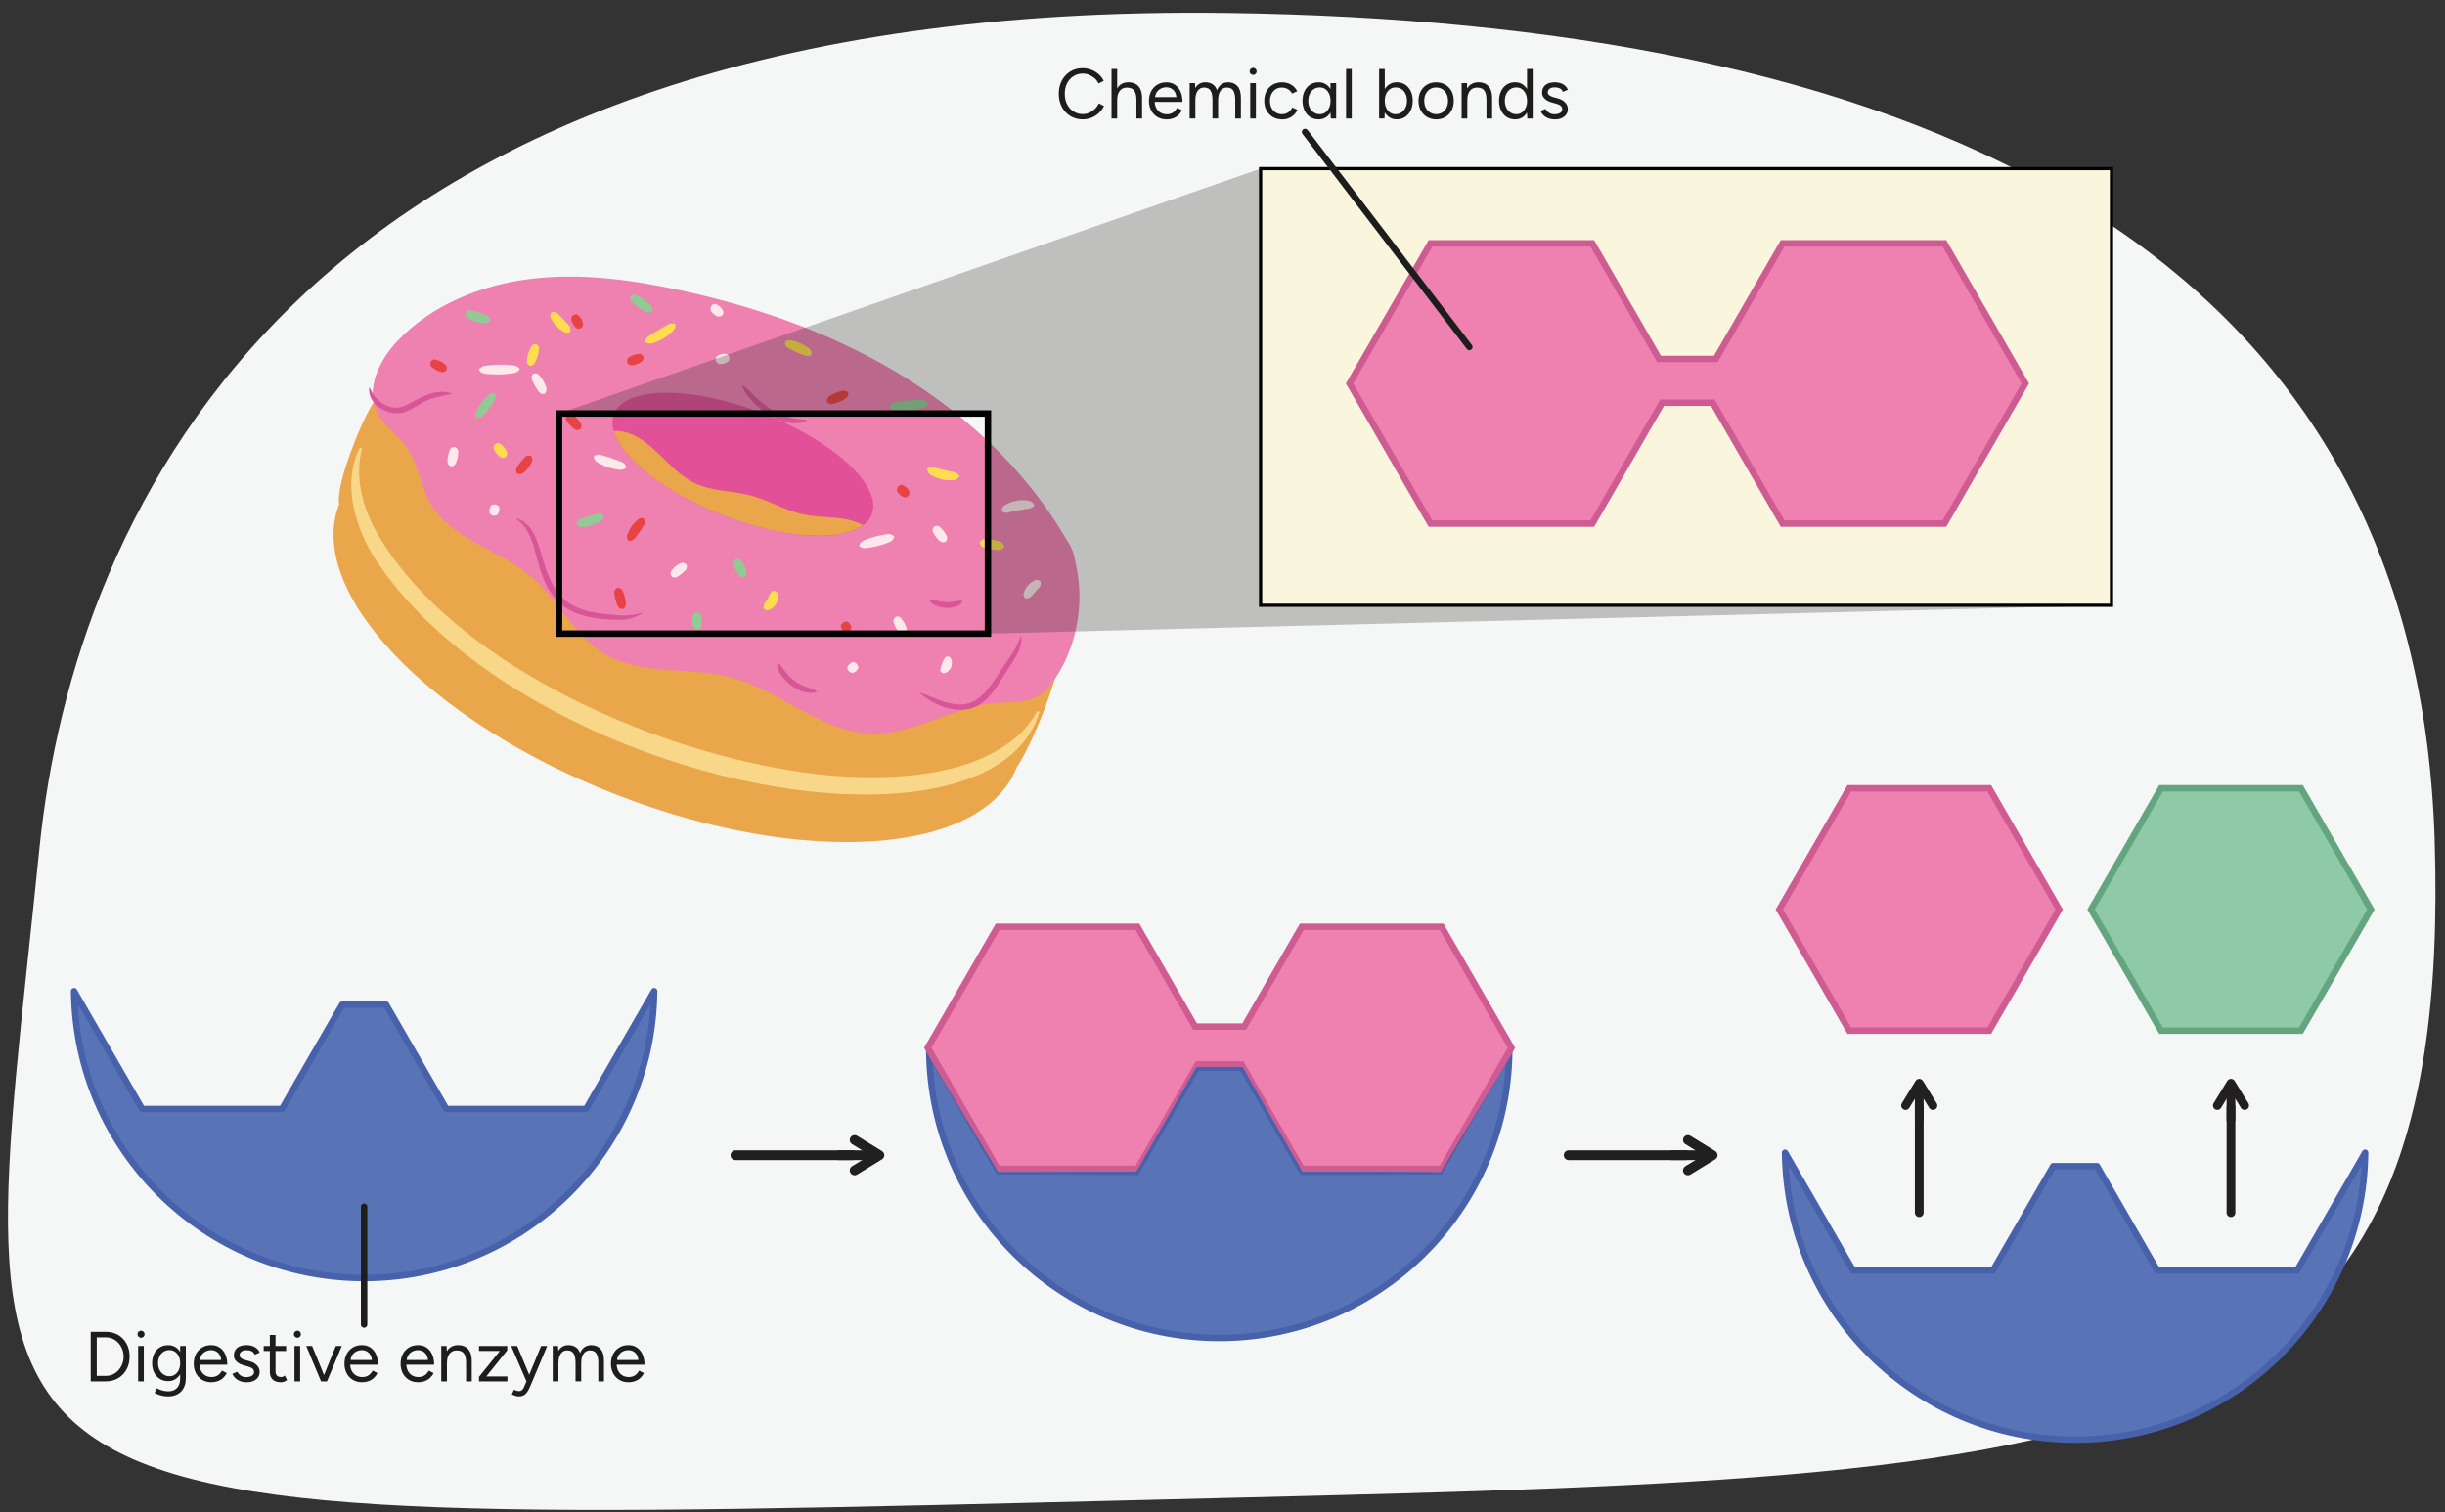 <?xml version="1.0" encoding="UTF-8"?><svg id="a" xmlns="http://www.w3.org/2000/svg" width="760" height="470" viewBox="0 0 760 470"><rect x="0" y="0" width="760" height="470" fill="#333333" stroke="none"/><path d="M756.78,261.1c6.36,199.82-102.27,197.71-400.2,205.12C-30,475.83-9.28,476.45,12.27,263.6,22.87,158.98,93.05.06,381.75,4.04c203.41,2.8,368.95,65.61,375.04,257.06Z" fill="#f5f6f6"/><path d="M119.2,121.26c10.6-27.27,66.34-31.06,124.49-8.44,58.15,22.61,96.69,63.05,86.09,90.32,0,0-.78,6.13-5.49,18.25-4.71,12.11-8.28,17.16-8.28,17.16-10.6,27.27-66.34,31.06-124.49,8.44-58.15-22.61-96.69-63.05-86.09-90.32,0,0-1.27-3.71,4.53-18.62s9.24-16.79,9.24-16.79Z" fill="#eaa64b"/><path d="M323.13,221.26c-5.29,17.69-25.93,23.67-42.38,25.19-54.6,5-135.18-26.64-164.96-74-5.75-9.84-9.36-22.62-3.93-33.34,0,0,.69.27.69.27-2.31,8.68-.02,17.67,4.13,25.39,24.79,44.49,97.98,74.18,147.14,76.69,18.08.7,40.16-.88,53.78-13.88,1.85-1.95,3.49-4.14,4.84-6.59l.69.27h0Z" fill="#f8d789"/><path d="M328.07,210.79c-1.4,2.12-3.02,4.18-5.21,5.47-3.84,2.28-8.63,1.85-13.08,2.22-13.46,1.1-25.67,10-39.17,9.53-15.73-.55-28.25-13.48-43.47-17.49-12.92-3.41-27.62-.37-39.11-7.18-9.6-5.7-14.47-16.92-22.98-24.14-9.97-8.45-24.88-11.47-31.33-22.84-3.1-5.46-3.71-12.15-7.34-17.28-2.76-3.9-7.08-6.62-9.19-10.91-3.65-7.43.79-16.38,6.52-22.36,10.69-11.15,25.88-17.24,41.22-19.12,15.33-1.87,30.89.18,45.99,3.42,24.8,5.31,49.08,13.92,70.6,27.34,6.56,4.09,12.84,8.63,18.75,13.6,5.96,5.02,11.55,10.48,16.66,16.36,5.09,5.87,9.7,12.17,13.69,18.84.95,1.58,2.12,3.24,2.78,4.97.53,1.41.78,3.04,1.1,4.51.8,3.66,1.13,7.42,1.02,11.17-.23,7.52-2.27,15-6.01,21.55-.46.8-.94,1.58-1.44,2.35Z" fill="#ef81b1"/><ellipse cx="230.91" cy="144.31" rx="17" ry="42.99" transform="translate(12.73 307.22) rotate(-68.75)" fill="#e25097"/><path d="M262.66,161.36c-4.27-.75-8.68-.54-12.92-1.45-5.68-1.22-10.76-4.4-16.38-5.89-5.61-1.49-11.69-1.27-16.99-3.64-7.32-3.28-11.45-10.77-18.38-14.57-2.27-1.25-4.81-2.02-7.22-1.82,2.45,8.45,15.88,19.13,33.97,26.16,18.8,7.31,36.53,8.3,43.53,3.08-1.74-.91-3.69-1.52-5.62-1.86Z" fill="#eaa64b"/><path d="M317.45,197.76c.27,1.91-.37,3.86-1.23,5.53-1.84,3.28-3.9,6.24-5.9,9.4-2.06,3.15-4.67,6.49-8.55,7.53-5.68,1.48-11.65-1.27-15.91-4.76,0,0,.11-.19.11-.19,3.45,1.16,6.67,2.92,10.23,3.51,8.29,1.58,11.75-5.93,15.74-11.63,2.01-3.06,4.26-5.82,5.28-9.39,0,0,.22.01.22.01h0Z" fill="#d85698"/><path d="M160.55,161.14c4.94,1.41,6.57,7.11,7.82,11.46,1.25,4.45,2.77,8.89,5.66,12.3,4.47,5.38,12.17,5.87,18.68,6.39,2.27.07,4.54-.08,6.76-.82l.1.2c-1.98,1.37-4.47,1.94-6.86,2.02-15.46-.22-22.23-4.33-25.92-19.66-1.2-4.36-2.37-9.03-6.33-11.69,0,0,.09-.2.09-.2h0Z" fill="#d85698"/><path d="M241.84,205.93c1.91,1.99,2.8,4.13,5.13,5.64,2.08,1.74,4.45,2.06,6.9,3.24,0,0,0,.22,0,.22-3.76,1.44-8.89-1.99-10.93-5.05-.78-1.16-1.58-2.44-1.31-3.99l.21-.07h0Z" fill="#d85698"/><path d="M140.33,122.45c-2.49.64-4.84.91-7.09,1.82-2.37.9-4.24,2.46-6.62,3.49-4.89,2.34-12.34-1.46-11.89-7.22,0,0,.22-.03.22-.03,1.69,4.27,6.45,7.64,10.97,5.57,4.36-2.2,9.29-5.53,14.43-3.85,0,0-.01.22-.01.22h0Z" fill="#d85698"/><path d="M289.11,186.32c1.12-.13,1.74.3,2.55.49.78.19,1.58.3,2.38.34,1.84.23,3.12-.55,4.98-.36,0,0,.11.19.11.19-.45,1.05-1.43,1.38-2.33,1.64-.92.27-1.89.4-2.85.35-.96-.05-1.91-.25-2.8-.61-.86-.36-1.84-.72-2.16-1.86l.13-.18h0Z" fill="#d85698"/><path d="M230.86,119.81c1.8,1.12,2.97,2.67,4.42,3.99,2.82,2.62,6.05,4.82,9.77,5.86,1.86.51,3.69.6,5.73.97l.04.22c-5.71,2.46-12.81-1.78-16.69-5.89-1.39-1.49-2.81-2.98-3.45-5.02l.18-.14h0Z" fill="#d85698"/><path d="M196.13,91.87c1.28-.61,1.73-.05,2.37.23.61.33,1.2.68,1.76,1.08,1.07.95,2.8,1.79,2.58,3.48-.01.14-.1.25-.22.3-1.04.47-1.57.2-2.36-.24-1.23-.64-2.35-1.43-3.36-2.39-.48-.52-1.15-.76-.98-2.17.02-.13.1-.25.22-.3h0Z" fill="#92c994"/><path d="M276.38,126.29c.91-1.33,1.95-1.22,2.96-1.45,1.01-.17,2.03-.32,3.05-.41,1.02-.09,2.05-.1,3.08-.1,1.19,0,2.16-.06,3.16.91.1.1.12.26.03.37-.82,1.13-1.79,1.23-2.96,1.44-1.01.17-2.03.33-3.05.42-1.02.09-2.05.12-3.07.12-1.03-.06-2.04.23-3.16-.92-.1-.1-.11-.26-.03-.37h0Z" fill="#92c994"/><path d="M228.7,173.81c1.32-.27,1.45.3,1.84.69.34.42.65.86.89,1.35.47,1.19,1.14,2.48-.03,3.41-.1.09-.23.13-.35.12-.63-.05-.95-.19-1.17-.36-.77-.93-1.31-1.98-1.71-3.12-.12-.49-.53-.76.23-1.87.07-.11.19-.18.31-.21h0Z" fill="#92c994"/><path d="M153.86,122.48c.52,1.37-.11,1.87-.46,2.58-.4.67-.82,1.33-1.3,1.95-.47.62-1,1.2-1.54,1.76-.67.72-1.14,1.23-2.35,1.15-.14,0-.25-.1-.3-.22-.4-1.14-.04-1.73.47-2.57.4-.67.82-1.34,1.28-1.96.47-.62.99-1.2,1.53-1.77.58-.53.9-1.27,2.36-1.14.14.01.25.1.3.22h0Z" fill="#92c994"/><path d="M144.79,96.94c1.14-.82,1.61-.4,2.26-.29.62.15,1.23.3,1.83.48,1.3.54,2.99.56,3.54,2.06.06.12.03.27-.04.37-.68.93-1.32.92-2.24.85-1.44-.08-2.84-.49-4.1-1.19-.6-.39-1.36-.51-1.42-1.94,0-.14.06-.26.17-.33h0Z" fill="#92c994"/><path d="M216.81,190.3c1.26.42,1.07.87,1.22,1.32.1.45.17.89.18,1.34-.02.68-.07,1.38-.31,2.03-.1.2-.81.84-1.34.7-.91-.34-1.07-.61-1.21-1.32-.22-.89-.25-1.79-.08-2.69.13-.45-.08-.9,1.16-1.37.12-.05.25-.05.37,0h0Z" fill="#92c994"/><path d="M179.18,162.72c.49-1.36,1.21-1.32,1.87-1.64.67-.26,1.34-.51,2.02-.73.68-.21,1.38-.38,2.08-.56.91-.24,1.49-.41,2.47.24.12.07.17.21.15.34-.17,1.18-.78,1.52-1.64,1.97-1.37.74-2.86,1.22-4.4,1.42-.78.05-1.51.41-2.48-.67-.09-.1-.11-.24-.07-.36h0Z" fill="#92c994"/><path d="M304.61,168.44c.84-1.12,1.43-.82,2.08-.85.64.02,1.28.07,1.91.18,1.32.37,3.08.37,3.54,1.96.04.13.02.27-.06.37-.68.87-1.21.88-2.08.84-1.29-.02-2.55-.22-3.77-.63-.6-.25-1.27-.16-1.68-1.5-.04-.13-.01-.26.06-.37h0Z" fill="#ffdd4e"/><path d="M288.4,145.51c1.33-.67,1.92-.18,2.72-.02.77.21,1.53.38,2.29.56.76.18,1.52.37,2.3.53.99.18,1.67.25,2.43,1.21.09.11.09.26.02.37-.4.6-.85.87-1.31,1.01-2.28.37-4.68-.06-6.73-1.11-.79-.46-1.75-.7-1.9-2.22-.01-.14.06-.27.18-.32h0Z" fill="#ffdd4e"/><path d="M166.83,107.04c1.02.92.66,1.42.63,2.03-.09.58-.2,1.16-.37,1.72-.51,1.19-.72,2.78-2.31,2.96-.13.02-.26-.02-.35-.11-.47-.45-.63-.8-.68-1.13.04-1.48.44-2.92,1.09-4.25.31-.52.29-1.13,1.65-1.33.13-.02.26.03.35.11h0Z" fill="#ffdd4e"/><path d="M154.05,137.95c1.23-.47,1.35-.01,1.74.23.34.27.66.57.93.9.39.52.77,1.08.96,1.71.04.21-.14,1.14-.63,1.36-.9.31-1.19.22-1.73-.24-.7-.53-1.25-1.18-1.66-1.97-.16-.42-.59-.62.09-1.75.07-.11.17-.19.28-.24h0Z" fill="#ffdd4e"/><path d="M200.57,106.06c.37-1.48,1.21-1.63,1.93-2.14,1.08-.69,3.29-2.01,4.42-2.62.91-.54,1.54-.97,2.79-.7.14.03.23.15.24.28.03.73-.16,1.23-.44,1.63-1.57,1.75-3.6,3.06-5.8,3.88-.89.28-1.7.84-3,.01-.12-.08-.17-.22-.13-.35h0Z" fill="#ffdd4e"/><path d="M171.67,96.98c1.41-.09,1.61.52,2.12.96.47.46.93.91,1.38,1.37.88,1.14,2.37,1.98,2.16,3.6,0,.14-.1.25-.21.3-1.07.48-1.65.13-2.43-.39-1.25-.81-2.31-1.91-3.07-3.2-.33-.66-.94-1.18-.27-2.45.06-.12.19-.19.31-.2h0Z" fill="#ffdd4e"/><path d="M240.56,183.65c1.18.23,1.27,1.01,1.26,1.92-.04,1.84-1.32,3.63-3.11,4.13-.36.07-1.33-.21-1.38-.85.12-.81.13-1.14.64-1.69.5-.72.92-1.47,1.23-2.29.14-.51.32-.56,1-1.12.1-.08.24-.12.36-.09h0Z" fill="#ffdd4e"/><path d="M244.06,106.32c1.1-.96,1.8-.51,2.57-.37.76.2,1.51.45,2.22.77.71.33,1.39.74,2.04,1.18.81.55,1.39.96,1.42,2.17,0,.14-.08.26-.19.32-1.06.52-1.63.28-2.5-.08-.68-.26-1.36-.52-2.02-.81-.66-.3-1.3-.63-1.95-.97-.63-.39-1.36-.44-1.7-1.85-.03-.13.01-.27.11-.35h0Z" fill="#ffdd4e"/><path d="M200.27,161.42c.46,1.34-.11,1.69-.41,2.3-.35.57-.69,1.13-1.06,1.66-.94,1.08-1.55,2.74-3.21,2.76-.14,0-.26-.06-.33-.17-.62-.98-.38-1.58,0-2.43.57-1.34,1.4-2.55,2.46-3.55.56-.47.9-1.16,2.29-.83.13.03.23.13.27.25h0Z" fill="#e84344"/><path d="M257.04,124.7c.06-1.38.68-1.42,1.17-1.78.51-.31,1.03-.59,1.57-.82,1.25-.37,2.6-1.23,3.78-.13.1.09.15.22.14.34-.05.65-.22,1-.44,1.25-1.17.92-2.55,1.54-3.99,1.9-.6.09-1.07.5-2.09-.42-.1-.09-.15-.22-.14-.34h0Z" fill="#e84344"/><path d="M279.28,151.13c1.1-.69,1.23-.31,1.59-.18.32.17.63.37.89.6.38.39.75.81.96,1.33.05.18-.09,1.08-.5,1.37-.52.31-.82.39-1.05.38-.88-.27-1.62-.86-2.13-1.62-.17-.34-.57-.43,0-1.6.06-.12.14-.21.25-.28h0Z" fill="#e84344"/><path d="M165.04,141.79c.83,1.1.33,1.56.12,2.14-.26.56-.57,1.1-.96,1.58-.9.93-1.93,2.37-3.42,1.67-.12-.05-.21-.16-.24-.28-.49-1.42.59-2.19,1.28-3.28.32-.41.68-.8,1.04-1.2.41-.37.5-.9,1.86-.81.13,0,.25.07.33.17h0Z" fill="#e84344"/><path d="M133.98,112.28c.99-.89,1.3-.5,1.78-.41.45.14.88.3,1.29.51.6.35,1.2.74,1.67,1.27.13.24.22.57.15,1.19-.01.13-.08.25-.17.33-.75.63-1.08.63-1.77.4-.91-.25-1.72-.67-2.45-1.27-.34-.34-.84-.38-.67-1.7.02-.13.08-.25.17-.33h0Z" fill="#e84344"/><path d="M262.36,193.39c1.21-.39,1.17-.06,1.43.09.21.19.39.39.53.62.18.37.33.79.3,1.22-.02.15-.53.88-.97,1.02-.57.17-.86.19-1.05.15-.63-.33-1.05-.93-1.18-1.63,0-.3-.31-.43.63-1.29.09-.09.21-.15.32-.19h0Z" fill="#e84344"/><path d="M192.11,182.68c1.35.24,1.29.84,1.57,1.35.22.53.42,1.06.56,1.61.18,1.26.79,2.69-.46,3.62-.1.09-.24.12-.36.09-.63-.13-.95-.34-1.16-.58-.72-1.24-1.12-2.64-1.25-4.07,0-.58-.33-1.08.74-1.94.1-.08.24-.11.36-.09h0Z" fill="#e84344"/><path d="M194.91,112.5c0-1.32.47-1.29.84-1.57.39-.23.78-.44,1.2-.59.64-.2,1.31-.37,1.99-.35.22.03,1.05.51,1.09,1.04-.03.96-.22,1.21-.85,1.56-.76.49-1.59.8-2.49.92-.47.02-.81.35-1.66-.67-.08-.1-.13-.23-.13-.35h0Z" fill="#e84344"/><path d="M178.23,97.92c1.21-.52,1.35-.02,1.71.25.66.61,1.09,1.42,1.24,2.31.14.69.07,1.01-.7,1.56-.44.25-1.31-.03-1.46-.12-.39-.36-.66-.81-.93-1.25-.16-.29-.28-.6-.4-.93-.08-.37-.42-.48.27-1.58.07-.11.17-.2.28-.24h0Z" fill="#e84344"/><path d="M176.39,128.85c1.25-.49,1.45.02,1.9.28.41.31.8.63,1.14,1,.77,1,1.76,1.81,1.09,3.12-.05.12-.15.21-.27.25-.59.21-.95.21-1.23.12-1.12-.61-2.04-1.54-2.74-2.61-.24-.47-.73-.7-.17-1.92.06-.12.16-.21.27-.25h0Z" fill="#e84344"/><path d="M277.94,166.98c-.58,1.44-1.52,1.48-2.38,1.86-.87.32-1.75.61-2.65.85-.9.23-1.81.4-2.72.55-1.09.18-1.93.36-2.98-.43-.11-.08-.15-.23-.09-.36.52-1.21,1.35-1.47,2.38-1.84.87-.32,1.75-.62,2.64-.86.89-.24,1.8-.41,2.72-.57.93-.1,1.78-.52,2.99.45.11.09.14.23.09.36h0Z" fill="#fde9e9"/><path d="M278.59,191.67c1.34-.12,1.39.42,1.75.8.31.41.59.83.82,1.27.46,1.17,1.18,2.22.18,3.29-.08.1-.21.16-.33.17-.63.04-.97-.07-1.22-.22-.9-.9-1.53-2.03-1.9-3.25-.1-.51-.51-.87.37-1.88.09-.1.21-.16.33-.17h0Z" fill="#fde9e9"/><path d="M213.44,175.67c.22,1.31-.25,1.38-.55,1.76-.32.33-.65.64-.99.93-.55.4-1.11.83-1.74,1.12-.27.06-.61.05-1.2-.15-.12-.04-.22-.14-.28-.25-.42-.92-.26-1.3.22-1.91.62-.87,1.45-1.55,2.43-1.99.5-.17.87-.64,1.93.19.11.08.17.2.19.32h0Z" fill="#fde9e9"/><path d="M184.73,141.71c1.31-.77,2-.26,2.85-.07.82.23,1.64.47,2.45.74.8.27,1.6.59,2.4.9.98.37,1.71.6,2.23,1.76.06.13.02.27-.08.36-.98.85-1.82.69-2.88.5-1.79-.29-3.53-.86-5.14-1.71-.78-.46-1.7-.65-1.99-2.15-.03-.14.04-.27.16-.34h0Z" fill="#fde9e9"/><path d="M154.25,156.86c1.15.57.89.81.96,1.13.02.31.01.61-.06.89-.13.43-.31.88-.64,1.21-.12.11-.99.33-1.42.13-.53-.27-.75-.47-.86-.65-.22-.74-.1-1.53.29-2.2.21-.25.08-.59,1.36-.59.13,0,.25.03.36.08h0Z" fill="#fde9e9"/><path d="M222.47,111.91c.04-1.3.44-1.19.75-1.42.33-.17.66-.32,1.01-.41.54-.1,1.1-.17,1.65-.06.18.06.86.68.86,1.18-.03.6-.14.9-.28,1.09-.72.58-1.63.87-2.55.86-.38-.05-.68.23-1.34-.89-.07-.11-.09-.24-.09-.36h0Z" fill="#fde9e9"/><path d="M221.02,95.22c.38-.53.69-.68.95-.72.7.07,1.36.4,1.89.85.5.48.92,1.11,1.04,1.8-.01.27-.14.59-.58,1.01-.38.3-1.29.22-1.43.19-.39-.19-.72-.47-1.06-.73-.3-.29-.6-.59-.85-.94-.06-.1-.21-1.05.04-1.47h0Z" fill="#fde9e9"/><path d="M141.54,139.01c1.12.74.83,1.2.87,1.72-.02.51-.06,1.02-.16,1.52-.37,1.21-.45,2.5-1.91,2.72-.13.03-.26,0-.36-.07-.52-.36-.72-.66-.82-.94-.15-1.28.07-2.57.54-3.77.24-.47.15-1,1.47-1.26.13-.02.26,0,.36.07h0Z" fill="#fde9e9"/><path d="M165.8,116.14c1.36-.3,1.58.35,2.05.79.42.47.81.98,1.12,1.54.53,1.21,1.53,2.72.35,3.91-.09.1-.22.14-.35.13-1.52-.07-1.89-1.46-2.66-2.55-.27-.48-.51-.99-.75-1.5-.2-.55-.67-.86-.05-2.09.06-.12.17-.2.29-.23h0Z" fill="#fde9e9"/><path d="M148.93,114.79c1.02-1.26,2.07-1.09,3.11-1.25,1.04-.11,2.09-.18,3.13-.2,1.04-.02,2.09.03,3.14.1,1.2.08,2.2.08,3.16,1.12.1.1.1.26,0,.37-.92,1.07-1.91,1.11-3.11,1.24-1.04.11-2.09.2-3.13.22-1.04.02-2.09-.02-3.14-.09-1.05-.12-2.09.09-3.16-1.13-.09-.11-.09-.26,0-.37h0Z" fill="#fde9e9"/><path d="M290.54,163.6c1.28-.37,1.42.13,1.83.43.36.33.71.68,1,1.07.66,1.06,1.51,1.91.72,3.13-.07.12-.17.19-.29.23-.61.16-.96.12-1.22.02-1.03-.69-1.83-1.66-2.39-2.76-.18-.47-.64-.74.06-1.88.07-.11.18-.19.29-.23h0Z" fill="#fde9e9"/><path d="M323.51,180.97c.09,1.36-.39,1.44-.72,1.89-.75.85-1.79,2.05-2.58,2.85-.24.17-.6.3-1.24.36-.63-.06-.88-1.1-.85-1.4.37-1.65,1.51-3.12,2.97-3.97.6-.29,1.11-.86,2.25-.05.11.08.17.2.17.33h0Z" fill="#fde9e9"/><path d="M311.36,158.73c.15-1.53,1.15-1.78,1.96-2.22,2.12-1.02,4.63-1.33,6.91-.75.45.18.89.5,1.23,1.13.07.12.04.27-.05.36-.51.5-.94.72-1.35.84-1.17.18-2.35.29-3.5.54-.76.14-1.53.28-2.29.47-.81.14-1.38.62-2.72-.04-.13-.06-.2-.19-.18-.32h0Z" fill="#fde9e9"/><path d="M294.01,204.18c1.91-.71,2.14,1.98,1.67,3.14-.44,1.18-2.38,2.96-3.35,1.21-.05-.1-.06-.21-.03-.32v-.05c.13-.45.16-.72.21-1.04.19-.49.37-.98.56-1.47.07-.27.1-.31.31-.59.15-.14.33-.74.64-.88h0Z" fill="#fde9e9"/><path d="M266.44,206.49c.63,1.11.29,1.15.18,1.45-.15.25-.32.48-.52.67-.34.27-.73.51-1.17.58-.16.02-.99-.31-1.22-.72-.28-.52-.35-.81-.35-1.01.21-.7.74-1.27,1.41-1.56.3-.08.38-.42,1.42.32.1.07.19.17.25.27h0Z" fill="#fde9e9"/><polygon points="173.77 128.53 391.84 52.41 656.33 52.41 656.33 188.15 307.1 196.95 307.1 128.53 173.77 128.53" fill="#1d1d1b" opacity=".25"/><rect x="173.77" y="128.53" width="133.32" height="68.42" fill="none" stroke="#000" stroke-miterlimit="10" stroke-width="2"/><rect x="391.84" y="52.41" width="264.49" height="135.74" fill="#f9f6dd"/><rect x="391.84" y="52.41" width="264.49" height="135.74" fill="none" stroke="#000" stroke-miterlimit="10"/><polygon points="604.4 75.64 554.1 75.64 533.35 111.57 515.7 111.57 494.95 75.64 444.65 75.64 419.5 119.19 444.65 162.75 494.95 162.75 516.64 125.18 532.41 125.18 554.1 162.75 604.4 162.75 629.55 119.19 604.4 75.64" fill="#ef81b1" stroke="#ce5b92" stroke-miterlimit="10" stroke-width="2"/><path d="M336.63,37.11c-1.47,0-2.77-.34-3.89-1.02-1.13-.68-2.02-1.62-2.66-2.82-.65-1.19-.97-2.57-.97-4.12s.32-2.93.96-4.12c.64-1.19,1.52-2.13,2.64-2.82s2.41-1.02,3.86-1.02c.92,0,1.81.17,2.66.5s1.61.79,2.29,1.39c.67.59,1.2,1.28,1.56,2.06l-1.61.81c-.29-.62-.7-1.15-1.21-1.61-.51-.45-1.09-.81-1.72-1.07-.63-.26-1.29-.39-1.98-.39-1.07,0-2.03.27-2.88.8-.85.54-1.51,1.27-1.99,2.21-.48.94-.72,2.02-.72,3.26s.24,2.33.73,3.28c.48.95,1.16,1.7,2.01,2.23.86.54,1.83.8,2.92.8.7,0,1.37-.14,2-.43.63-.29,1.2-.68,1.71-1.18.51-.5.91-1.07,1.2-1.72l1.63.81c-.38.81-.91,1.53-1.57,2.16-.67.63-1.43,1.12-2.29,1.47s-1.75.53-2.67.53Z" fill="#1d1d1b"/><path d="M345.5,36.84v-15.4h1.76v6.03c.31-.51.69-.92,1.14-1.23.65-.44,1.42-.66,2.33-.66.85,0,1.6.17,2.24.52.65.34,1.15.89,1.51,1.64s.53,1.73.52,2.95v6.16h-1.76v-5.63c0-1.09-.13-1.91-.39-2.49-.26-.57-.6-.96-1.04-1.18-.44-.21-.94-.32-1.5-.32-.97,0-1.72.34-2.25,1.02-.54.68-.8,1.65-.8,2.89v5.7h-1.76Z" fill="#1d1d1b"/><path d="M362.59,37.11c-1.07,0-2.02-.25-2.84-.74-.82-.49-1.46-1.17-1.92-2.03-.46-.87-.69-1.86-.69-2.99s.23-2.13.69-2.99c.46-.87,1.1-1.54,1.91-2.03.81-.49,1.75-.74,2.81-.74s1.91.25,2.66.76c.75.51,1.33,1.21,1.74,2.12s.62,1.98.62,3.21h-8.65c.04.72.21,1.35.48,1.89.32.63.77,1.11,1.33,1.44.56.33,1.21.5,1.95.5.78,0,1.43-.18,1.97-.55.54-.37.95-.85,1.24-1.45l1.52.77c-.28.57-.65,1.07-1.11,1.5-.46.43-1,.76-1.63.99-.62.23-1.32.35-2.08.35ZM365.67,30.2c-.04-.54-.18-1.03-.4-1.45-.28-.51-.65-.91-1.12-1.19-.47-.28-1.01-.42-1.63-.42s-1.17.14-1.69.41c-.53.27-.96.66-1.3,1.18-.26.43-.43.92-.48,1.47h6.62Z" fill="#1d1d1b"/><path d="M369.79,36.84v-11h1.65l.09,1.54c.34-.59.77-1.03,1.3-1.34.53-.31,1.14-.46,1.85-.46.88,0,1.63.21,2.26.62.62.41,1.07,1.03,1.35,1.87.31-.81.76-1.42,1.35-1.85.59-.43,1.3-.64,2.12-.64,1.23,0,2.2.41,2.92,1.23.71.82,1.06,2.07,1.04,3.74v6.29h-1.76v-5.63c0-1.09-.11-1.91-.34-2.49-.23-.57-.53-.96-.91-1.18-.38-.21-.82-.32-1.32-.32-.87,0-1.54.34-2.02,1.02-.48.68-.73,1.65-.73,2.89v5.7h-1.76v-5.63c0-1.09-.11-1.91-.34-2.49-.23-.57-.54-.96-.92-1.18-.39-.21-.83-.32-1.33-.32-.85,0-1.52.34-2,1.02-.48.68-.73,1.65-.73,2.89v5.7h-1.76Z" fill="#1d1d1b"/><path d="M389.52,23.29c-.29,0-.55-.11-.77-.33-.22-.22-.33-.48-.33-.77,0-.31.11-.57.33-.78.22-.21.48-.32.77-.32.31,0,.57.11.78.32.21.21.32.47.32.78s-.11.55-.32.77c-.21.22-.47.33-.78.33ZM388.62,36.84v-11h1.76v11h-1.76Z" fill="#1d1d1b"/><path d="M398.52,37.11c-1.08,0-2.05-.25-2.88-.74s-1.49-1.17-1.96-2.03-.7-1.86-.7-2.99.23-2.13.69-2.99c.46-.87,1.11-1.54,1.95-2.03s1.79-.74,2.86-.74,2,.24,2.84.73c.84.48,1.47,1.17,1.91,2.05l-1.61.73c-.29-.59-.72-1.04-1.28-1.38s-1.2-.5-1.91-.5-1.35.18-1.9.53c-.55.35-.98.84-1.3,1.46-.32.62-.47,1.34-.47,2.15s.16,1.52.47,2.15c.31.62.75,1.11,1.32,1.46s1.21.53,1.92.53,1.36-.18,1.93-.55c.56-.37.99-.88,1.29-1.54l1.61.73c-.44.94-1.08,1.67-1.91,2.2-.84.53-1.79.79-2.86.79Z" fill="#1d1d1b"/><path d="M413.66,36.84l-.09-1.87c-.34.57-.76,1.04-1.28,1.41-.69.48-1.5.73-2.44.73s-1.85-.24-2.6-.73-1.33-1.16-1.75-2.04c-.42-.87-.63-1.87-.63-3s.21-2.15.63-3.01c.42-.87,1-1.54,1.75-2.02s1.61-.73,2.6-.73,1.75.24,2.44.73c.51.35.94.81,1.28,1.39v-1.85h1.76v11h-1.67ZM410.25,35.5c.65,0,1.22-.18,1.72-.53.5-.35.89-.84,1.18-1.47.29-.63.43-1.35.43-2.16s-.14-1.53-.43-2.16c-.29-.63-.68-1.12-1.18-1.47-.5-.35-1.08-.53-1.74-.53s-1.3.18-1.84.53c-.54.35-.96.84-1.27,1.47-.31.63-.46,1.35-.46,2.16s.15,1.53.46,2.16c.31.63.73,1.12,1.28,1.47.54.35,1.16.53,1.85.53Z" fill="#1d1d1b"/><path d="M418.41,36.84v-15.4h1.76v15.4h-1.76Z" fill="#1d1d1b"/><path d="M428.68,36.84v-15.4h1.76v6.25c.35-.57.79-1.03,1.3-1.39.7-.48,1.51-.73,2.42-.73.98,0,1.85.24,2.6.73s1.33,1.16,1.75,2.02c.42.87.63,1.87.63,3.01s-.21,2.13-.63,3c-.42.87-1,1.55-1.75,2.04s-1.61.73-2.6.73c-.91,0-1.72-.24-2.42-.73-.51-.37-.95-.84-1.3-1.41l-.09,1.87h-1.67ZM433.76,35.5c.69,0,1.3-.18,1.84-.53s.96-.84,1.28-1.47c.32-.63.47-1.35.47-2.16s-.15-1.53-.45-2.16c-.3-.63-.72-1.12-1.26-1.47s-1.16-.53-1.85-.53c-.65,0-1.22.18-1.73.53s-.9.84-1.19,1.47c-.29.63-.43,1.35-.43,2.16s.14,1.53.43,2.16c.29.63.68,1.12,1.18,1.47.5.35,1.07.53,1.72.53Z" fill="#1d1d1b"/><path d="M446.43,37.11c-1.07,0-2.02-.25-2.85-.74-.83-.49-1.48-1.17-1.95-2.03s-.7-1.86-.7-2.99.23-2.13.69-2.99c.46-.87,1.11-1.54,1.94-2.03.83-.49,1.77-.74,2.83-.74s2.04.25,2.87.74c.83.49,1.47,1.17,1.94,2.03.46.87.69,1.86.69,2.99s-.23,2.13-.69,2.99-1.1,1.54-1.92,2.03c-.82.49-1.77.74-2.84.74ZM446.43,35.48c.73,0,1.37-.18,1.91-.53.54-.35.97-.84,1.29-1.45.32-.62.47-1.33.47-2.16s-.16-1.54-.47-2.16c-.32-.62-.75-1.1-1.31-1.45-.56-.35-1.2-.53-1.94-.53s-1.35.18-1.9.53c-.55.35-.98.84-1.3,1.45-.32.62-.47,1.33-.47,2.16s.16,1.52.47,2.15c.31.62.75,1.11,1.32,1.46s1.21.53,1.92.53Z" fill="#1d1d1b"/><path d="M454.33,36.84v-11h1.65l.09,1.63c.31-.51.69-.92,1.14-1.23.65-.44,1.42-.66,2.33-.66s1.62.17,2.25.52c.64.34,1.14.89,1.5,1.64s.53,1.73.52,2.95v6.16h-1.76v-5.63c0-1.09-.12-1.91-.37-2.49-.25-.57-.59-.96-1.03-1.18-.44-.21-.94-.32-1.5-.32-.97,0-1.72.34-2.25,1.02-.54.68-.8,1.65-.8,2.89v5.7h-1.76Z" fill="#1d1d1b"/><path d="M474.75,36.84l-.09-1.87c-.34.57-.76,1.04-1.28,1.41-.69.48-1.5.73-2.44.73s-1.85-.24-2.6-.73-1.33-1.16-1.75-2.04c-.42-.87-.63-1.87-.63-3s.21-2.15.63-3.01c.42-.87,1-1.54,1.75-2.02s1.61-.73,2.6-.73,1.75.24,2.44.73c.51.35.94.81,1.28,1.39v-6.25h1.76v15.4h-1.67ZM471.34,35.5c.65,0,1.22-.18,1.72-.53.5-.35.89-.84,1.18-1.47.29-.63.43-1.35.43-2.16s-.14-1.53-.43-2.16c-.29-.63-.68-1.12-1.18-1.47-.5-.35-1.08-.53-1.74-.53s-1.3.18-1.84.53c-.54.35-.96.84-1.26,1.47-.31.63-.46,1.35-.46,2.16s.15,1.53.46,2.16c.31.63.73,1.12,1.28,1.47s1.16.53,1.85.53Z" fill="#1d1d1b"/><path d="M483.35,37.11c-.81,0-1.51-.12-2.11-.36-.6-.24-1.1-.56-1.51-.96-.4-.4-.69-.83-.87-1.3l1.54-.64c.25.5.62.9,1.12,1.21.5.31,1.05.46,1.65.46.69,0,1.27-.14,1.74-.41.47-.27.7-.66.7-1.15,0-.45-.17-.82-.52-1.1-.34-.28-.85-.51-1.53-.68l-1.06-.29c-1-.26-1.77-.66-2.33-1.2-.56-.54-.84-1.14-.84-1.81,0-1.04.34-1.85,1.02-2.43.68-.58,1.7-.87,3.05-.87.65,0,1.23.1,1.76.29.53.19.98.46,1.36.8.38.34.66.75.84,1.22l-1.54.68c-.19-.5-.51-.86-.95-1.08s-.98-.33-1.61-.33c-.67,0-1.2.14-1.58.43-.38.29-.57.69-.57,1.2,0,.29.16.57.47.82.32.26.78.47,1.4.63l1.1.29c.72.18,1.32.44,1.8.78.48.35.85.74,1.1,1.18.25.44.37.91.37,1.41,0,.66-.18,1.23-.53,1.72-.35.48-.83.85-1.43,1.11s-1.29.39-2.07.39Z" fill="#1d1d1b"/><line x1="405.66" y1="41.03" x2="456.73" y2="107.85" fill="none" stroke="#1d1d1b" stroke-linecap="round" stroke-linejoin="round" stroke-width="2"/><path d="M447.99,363.35h-43.45l-18.74-32.46h-13.62l-18.74,32.46h-43.45l-21.15-36.63c.53,49.34,40.69,89.17,90.15,89.17s89.61-39.83,90.15-89.17l-21.15,36.63Z" fill="#5874b6" stroke="#4762ab" stroke-linejoin="round" stroke-width="2"/><polygon points="448.1 288.07 404.65 288.07 386.73 319.11 371.48 319.11 353.56 288.07 310.11 288.07 288.38 325.7 310.11 363.32 353.56 363.32 372.3 330.86 385.91 330.86 404.65 363.32 448.1 363.32 469.82 325.7 448.1 288.07" fill="#ef81b1" stroke="#ce5b92" stroke-miterlimit="10" stroke-width="2"/><path d="M288.7,328.39l21.71,36.14-.31-.17,43.45-.19-.47.27,18.68-32.49.17-.3h.35s13.62,0,13.62,0h.35s.17.3.17.3l18.57,32.49-.47-.27c13.97.18,30.42-.2,43.15.36,5.19-8.69,15.79-26.18,21.01-34.86-5.16,8.88-15.33,26.53-20.51,35.39-14.55.06-29.1.19-43.65.19h-.31s-.16-.27-.16-.27l-18.68-32.43.52.3h-13.62s.52-.3.52-.3l-18.8,32.43-.16.27h-.31c-.08-.05-43.57-.15-43.65-.19-.16-.14-21.05-36.51-21.2-36.67h0Z" fill="#4762ab"/><path d="M182.18,344.72h-43.45l-18.74-32.46h-13.62l-18.74,32.46h-43.45l-21.15-36.63c.53,49.34,40.69,89.17,90.15,89.17s89.61-39.83,90.15-89.17l-21.15,36.63Z" fill="#5874b6" stroke="#4762ab" stroke-linejoin="round" stroke-width="2"/><path d="M28.2,429.38v-15.4h4.69c1.45,0,2.73.33,3.84.98s1.98,1.56,2.61,2.72c.63,1.16.95,2.49.95,4s-.32,2.82-.95,3.98c-.63,1.16-1.5,2.07-2.61,2.73s-2.39.99-3.84.99h-4.69ZM30.07,427.67h2.82c.78,0,1.5-.15,2.16-.45.66-.3,1.24-.73,1.75-1.29.51-.56.9-1.2,1.19-1.92.29-.73.43-1.5.43-2.32s-.14-1.59-.43-2.32c-.29-.73-.68-1.37-1.19-1.92-.51-.56-1.09-.99-1.75-1.29-.66-.3-1.38-.45-2.16-.45h-2.82v11.97Z" fill="#1d1d1b"/><path d="M43.84,415.83c-.29,0-.55-.11-.77-.33-.22-.22-.33-.48-.33-.77s.11-.57.33-.78c.22-.21.48-.32.77-.32.31,0,.57.11.78.32.21.21.32.47.32.78s-.11.55-.32.77c-.21.22-.47.33-.78.33ZM42.94,429.38v-11h1.76v11h-1.76Z" fill="#1d1d1b"/><path d="M52.33,434.05c-.7,0-1.35-.07-1.92-.21-.58-.14-1.07-.29-1.47-.46-.4-.17-.69-.31-.87-.43l.66-1.43c.19.1.46.23.81.38.35.15.77.29,1.24.4.48.11.99.17,1.53.17.7,0,1.34-.14,1.9-.43.56-.29,1-.73,1.32-1.34.31-.61.47-1.39.47-2.34v-1.17c-.35.57-.79,1.04-1.32,1.41-.69.47-1.5.7-2.42.7-.98,0-1.85-.23-2.6-.7-.75-.47-1.33-1.12-1.75-1.97s-.63-1.81-.63-2.89.21-2.09.63-2.94,1-1.5,1.75-1.97c.75-.47,1.61-.7,2.6-.7.92,0,1.73.23,2.42.7.53.35.97.82,1.32,1.41v-1.85h1.76v9.94c0,1.26-.23,2.32-.7,3.17-.47.85-1.11,1.49-1.94,1.91-.82.42-1.75.64-2.79.64ZM52.69,427.78c.65,0,1.22-.18,1.72-.53.5-.35.89-.83,1.17-1.44.28-.61.42-1.32.42-2.12s-.14-1.47-.43-2.08c-.29-.61-.67-1.08-1.17-1.43-.49-.34-1.07-.52-1.73-.52s-1.3.17-1.84.52c-.54.34-.95.82-1.25,1.43-.3.61-.45,1.3-.45,2.08s.15,1.51.46,2.12c.31.61.73,1.09,1.27,1.44.54.35,1.15.53,1.84.53Z" fill="#1d1d1b"/><path d="M65.67,429.65c-1.07,0-2.02-.25-2.84-.74-.82-.49-1.46-1.17-1.92-2.04-.46-.87-.69-1.86-.69-2.99s.23-2.13.69-2.99c.46-.87,1.1-1.54,1.91-2.04.81-.49,1.75-.74,2.81-.74s1.91.25,2.66.76,1.33,1.21,1.74,2.12.62,1.98.62,3.21h-8.65c.04.72.21,1.35.48,1.89.32.63.77,1.11,1.33,1.44.56.33,1.21.5,1.95.5.78,0,1.43-.18,1.97-.55.54-.37.95-.85,1.24-1.45l1.52.77c-.28.57-.65,1.07-1.11,1.5-.46.43-1,.76-1.63.99-.62.23-1.32.35-2.08.35ZM68.75,422.74c-.04-.54-.18-1.03-.4-1.45-.28-.51-.65-.91-1.12-1.19-.47-.28-1.01-.42-1.63-.42s-1.17.14-1.69.41c-.53.27-.96.66-1.3,1.18-.26.43-.43.92-.48,1.47h6.62Z" fill="#1d1d1b"/><path d="M76.71,429.65c-.81,0-1.51-.12-2.11-.36-.6-.24-1.1-.56-1.51-.96-.4-.4-.69-.83-.87-1.3l1.54-.64c.25.5.62.9,1.12,1.21.5.31,1.05.46,1.65.46.69,0,1.27-.13,1.74-.41.47-.27.7-.66.7-1.16,0-.46-.17-.82-.52-1.1-.34-.28-.85-.51-1.53-.68l-1.06-.29c-1-.26-1.77-.66-2.33-1.2-.56-.54-.84-1.14-.84-1.81,0-1.04.34-1.85,1.02-2.43.68-.58,1.7-.87,3.05-.87.65,0,1.23.1,1.76.29.53.19.98.46,1.36.8.38.34.66.75.84,1.22l-1.54.68c-.19-.5-.51-.86-.95-1.08-.44-.22-.98-.33-1.61-.33-.67,0-1.2.14-1.58.43-.38.29-.57.69-.57,1.2,0,.29.16.57.47.83.31.26.78.47,1.4.63l1.1.29c.72.18,1.32.44,1.8.78.48.34.85.74,1.1,1.18.25.44.37.91.37,1.41,0,.66-.18,1.23-.53,1.72-.35.48-.83.86-1.43,1.11-.6.26-1.29.38-2.07.38Z" fill="#1d1d1b"/><path d="M87.25,429.65c-1.07,0-1.9-.28-2.49-.84-.59-.56-.88-1.34-.88-2.35v-6.51h-1.91v-1.56h1.91v-3.43h1.76v3.43h3.3v1.56h-3.3v6.34c0,.56.15.99.45,1.29.3.3.72.45,1.27.45.18,0,.35-.03.52-.08.17-.05.39-.18.67-.38l.68,1.43c-.38.25-.73.42-1.03.52-.31.09-.62.14-.95.14Z" fill="#1d1d1b"/><path d="M92.44,415.83c-.29,0-.55-.11-.77-.33-.22-.22-.33-.48-.33-.77s.11-.57.33-.78c.22-.21.48-.32.77-.32.31,0,.57.11.78.32.21.21.32.47.32.78s-.11.55-.32.77c-.21.22-.47.33-.78.33ZM91.54,429.38v-11h1.76v11h-1.76Z" fill="#1d1d1b"/><path d="M99.79,429.38l-4.6-11h1.83l3.7,9.04,3.67-9.04h1.85l-4.6,11h-1.85Z" fill="#1d1d1b"/><path d="M112.52,429.65c-1.07,0-2.02-.25-2.84-.74-.82-.49-1.46-1.17-1.92-2.04-.46-.87-.69-1.86-.69-2.99s.23-2.13.69-2.99c.46-.87,1.1-1.54,1.91-2.04.81-.49,1.75-.74,2.81-.74s1.91.25,2.66.76,1.33,1.21,1.74,2.12.62,1.98.62,3.21h-8.65c.04.72.21,1.35.48,1.89.32.63.77,1.11,1.33,1.44.56.33,1.21.5,1.95.5.78,0,1.43-.18,1.97-.55.54-.37.95-.85,1.24-1.45l1.52.77c-.28.57-.65,1.07-1.11,1.5-.46.43-1,.76-1.63.99-.62.23-1.32.35-2.08.35ZM115.6,422.74c-.04-.54-.18-1.03-.4-1.45-.28-.51-.65-.91-1.12-1.19-.47-.28-1.01-.42-1.63-.42s-1.17.14-1.69.41c-.53.27-.96.66-1.3,1.18-.26.43-.43.92-.48,1.47h6.62Z" fill="#1d1d1b"/><path d="M129.97,429.65c-1.07,0-2.02-.25-2.84-.74-.82-.49-1.46-1.17-1.92-2.04-.46-.87-.69-1.86-.69-2.99s.23-2.13.69-2.99c.46-.87,1.1-1.54,1.91-2.04.81-.49,1.75-.74,2.81-.74s1.91.25,2.66.76,1.33,1.21,1.74,2.12.62,1.98.62,3.21h-8.65c.04.72.21,1.35.48,1.89.32.63.77,1.11,1.33,1.44.56.33,1.21.5,1.95.5.78,0,1.43-.18,1.97-.55.54-.37.95-.85,1.24-1.45l1.52.77c-.28.57-.65,1.07-1.11,1.5-.46.43-1,.76-1.63.99-.62.23-1.32.35-2.08.35ZM133.05,422.74c-.04-.54-.18-1.03-.4-1.45-.28-.51-.65-.91-1.12-1.19-.47-.28-1.01-.42-1.63-.42s-1.17.14-1.69.41c-.53.27-.96.66-1.3,1.18-.26.43-.43.92-.48,1.47h6.62Z" fill="#1d1d1b"/><path d="M137.16,429.38v-11h1.65l.09,1.63c.31-.51.69-.92,1.14-1.23.65-.44,1.42-.66,2.33-.66s1.62.17,2.25.52c.64.34,1.14.89,1.5,1.64s.53,1.73.52,2.95v6.16h-1.76v-5.63c0-1.08-.12-1.91-.37-2.49-.25-.57-.59-.96-1.03-1.18s-.94-.32-1.5-.32c-.97,0-1.72.34-2.25,1.02-.54.68-.8,1.65-.8,2.89v5.7h-1.76Z" fill="#1d1d1b"/><path d="M148.89,429.38v-1.41l6.49-8.05h-6.49v-1.54h8.78v1.36l-6.51,8.1h6.56v1.54h-8.82Z" fill="#1d1d1b"/><path d="M161.23,434.05c-.28,0-.6-.05-.97-.17-.37-.11-.76-.25-1.17-.43l.66-1.47c.34.15.63.26.89.33.26.07.46.11.6.11.4,0,.72-.11.98-.32.26-.21.47-.52.65-.91l.77-1.83-4.75-10.98h1.87l3.74,8.93,3.7-8.93h1.89l-5.28,12.54c-.28.65-.57,1.2-.87,1.67-.3.47-.66.83-1.09,1.08-.43.25-.97.37-1.63.37Z" fill="#1d1d1b"/><path d="M171.81,429.38v-11h1.65l.09,1.54c.34-.59.77-1.03,1.3-1.34.53-.31,1.14-.46,1.85-.46.88,0,1.63.21,2.26.62.62.41,1.07,1.03,1.35,1.87.31-.81.76-1.42,1.35-1.85.59-.42,1.3-.64,2.12-.64,1.23,0,2.2.41,2.92,1.23.71.82,1.06,2.07,1.04,3.74v6.29h-1.76v-5.63c0-1.08-.11-1.91-.34-2.49-.23-.57-.53-.96-.91-1.18-.38-.21-.82-.32-1.32-.32-.87,0-1.54.34-2.02,1.02-.48.68-.73,1.65-.73,2.89v5.7h-1.76v-5.63c0-1.08-.11-1.91-.34-2.49-.23-.57-.54-.96-.92-1.18s-.83-.32-1.33-.32c-.85,0-1.52.34-2,1.02-.48.68-.73,1.65-.73,2.89v5.7h-1.76Z" fill="#1d1d1b"/><path d="M195.35,429.65c-1.07,0-2.02-.25-2.84-.74-.82-.49-1.46-1.17-1.92-2.04-.46-.87-.69-1.86-.69-2.99s.23-2.13.69-2.99c.46-.87,1.1-1.54,1.91-2.04.81-.49,1.75-.74,2.81-.74s1.91.25,2.66.76,1.33,1.21,1.74,2.12.62,1.98.62,3.21h-8.65c.04.72.21,1.35.48,1.89.32.63.77,1.11,1.33,1.44.56.33,1.21.5,1.95.5.78,0,1.43-.18,1.97-.55.54-.37.95-.85,1.24-1.45l1.52.77c-.28.57-.65,1.07-1.11,1.5-.46.43-1,.76-1.63.99-.62.23-1.32.35-2.08.35ZM198.43,422.74c-.04-.54-.18-1.03-.4-1.45-.28-.51-.65-.91-1.12-1.19-.47-.28-1.01-.42-1.63-.42s-1.17.14-1.69.41c-.53.27-.96.66-1.3,1.18-.26.43-.43.92-.48,1.47h6.62Z" fill="#1d1d1b"/><path d="M714.02,394.95h-43.45l-18.74-32.46h-13.62l-18.74,32.46h-43.45l-21.15-36.63c.53,49.34,40.69,89.17,90.15,89.17s89.61-39.83,90.15-89.17l-21.15,36.63Z" fill="#5874b6" stroke="#4762ab" stroke-linejoin="round" stroke-width="2"/><polygon points="618.33 245.04 574.83 245.04 553.09 282.7 574.83 320.37 618.33 320.37 640.07 282.7 618.33 245.04" fill="#ef81b1" stroke="#ce5b92" stroke-miterlimit="10" stroke-width="2"/><polygon points="715.22 245.04 671.73 245.04 649.98 282.7 671.73 320.37 715.22 320.37 736.97 282.7 715.22 245.04" fill="#8fcaa8" stroke="#63a57f" stroke-miterlimit="10" stroke-width="2"/><polyline points="596.58 376.95 596.58 374.73 596.58 347.53 596.58 344.15" fill="none" stroke="#221f20" stroke-linecap="round" stroke-miterlimit="10" stroke-width="2.72"/><polyline points="592.33 343.64 596.58 336.71 600.83 343.64" fill="none" stroke="#221f20" stroke-linecap="round" stroke-linejoin="round" stroke-width="2.72"/><line x1="596.58" y1="348.43" x2="596.58" y2="337.46" fill="none" stroke="#221f20" stroke-miterlimit="10" stroke-width="2.72"/><polyline points="693.47 376.95 693.47 374.73 693.47 347.53 693.47 344.15" fill="none" stroke="#221f20" stroke-linecap="round" stroke-miterlimit="10" stroke-width="2.72"/><polyline points="689.23 343.64 693.47 336.71 697.72 343.64" fill="none" stroke="#221f20" stroke-linecap="round" stroke-linejoin="round" stroke-width="2.72"/><line x1="693.47" y1="348.43" x2="693.47" y2="337.46" fill="none" stroke="#221f20" stroke-miterlimit="10" stroke-width="2.72"/><polyline points="228.6 359.08 231.07 359.08 261.32 359.08 265.08 359.08" fill="none" stroke="#221f20" stroke-linecap="round" stroke-miterlimit="10" stroke-width="3.03"/><polyline points="265.65 354.35 273.35 359.08 265.65 363.8" fill="none" stroke="#221f20" stroke-linecap="round" stroke-linejoin="round" stroke-width="3.03"/><line x1="260.32" y1="359.08" x2="272.52" y2="359.08" fill="none" stroke="#221f20" stroke-miterlimit="10" stroke-width="3.03"/><polyline points="487.6 359.08 490.08 359.08 520.32 359.08 524.08 359.08" fill="none" stroke="#221f20" stroke-linecap="round" stroke-miterlimit="10" stroke-width="3.03"/><polyline points="524.66 354.35 532.36 359.08 524.66 363.8" fill="none" stroke="#221f20" stroke-linecap="round" stroke-linejoin="round" stroke-width="3.03"/><line x1="519.33" y1="359.08" x2="531.52" y2="359.08" fill="none" stroke="#221f20" stroke-miterlimit="10" stroke-width="3.03"/><line x1="113.18" y1="411.71" x2="113.18" y2="375.11" fill="none" stroke="#1d1d1b" stroke-linecap="round" stroke-linejoin="round" stroke-width="2"/></svg>